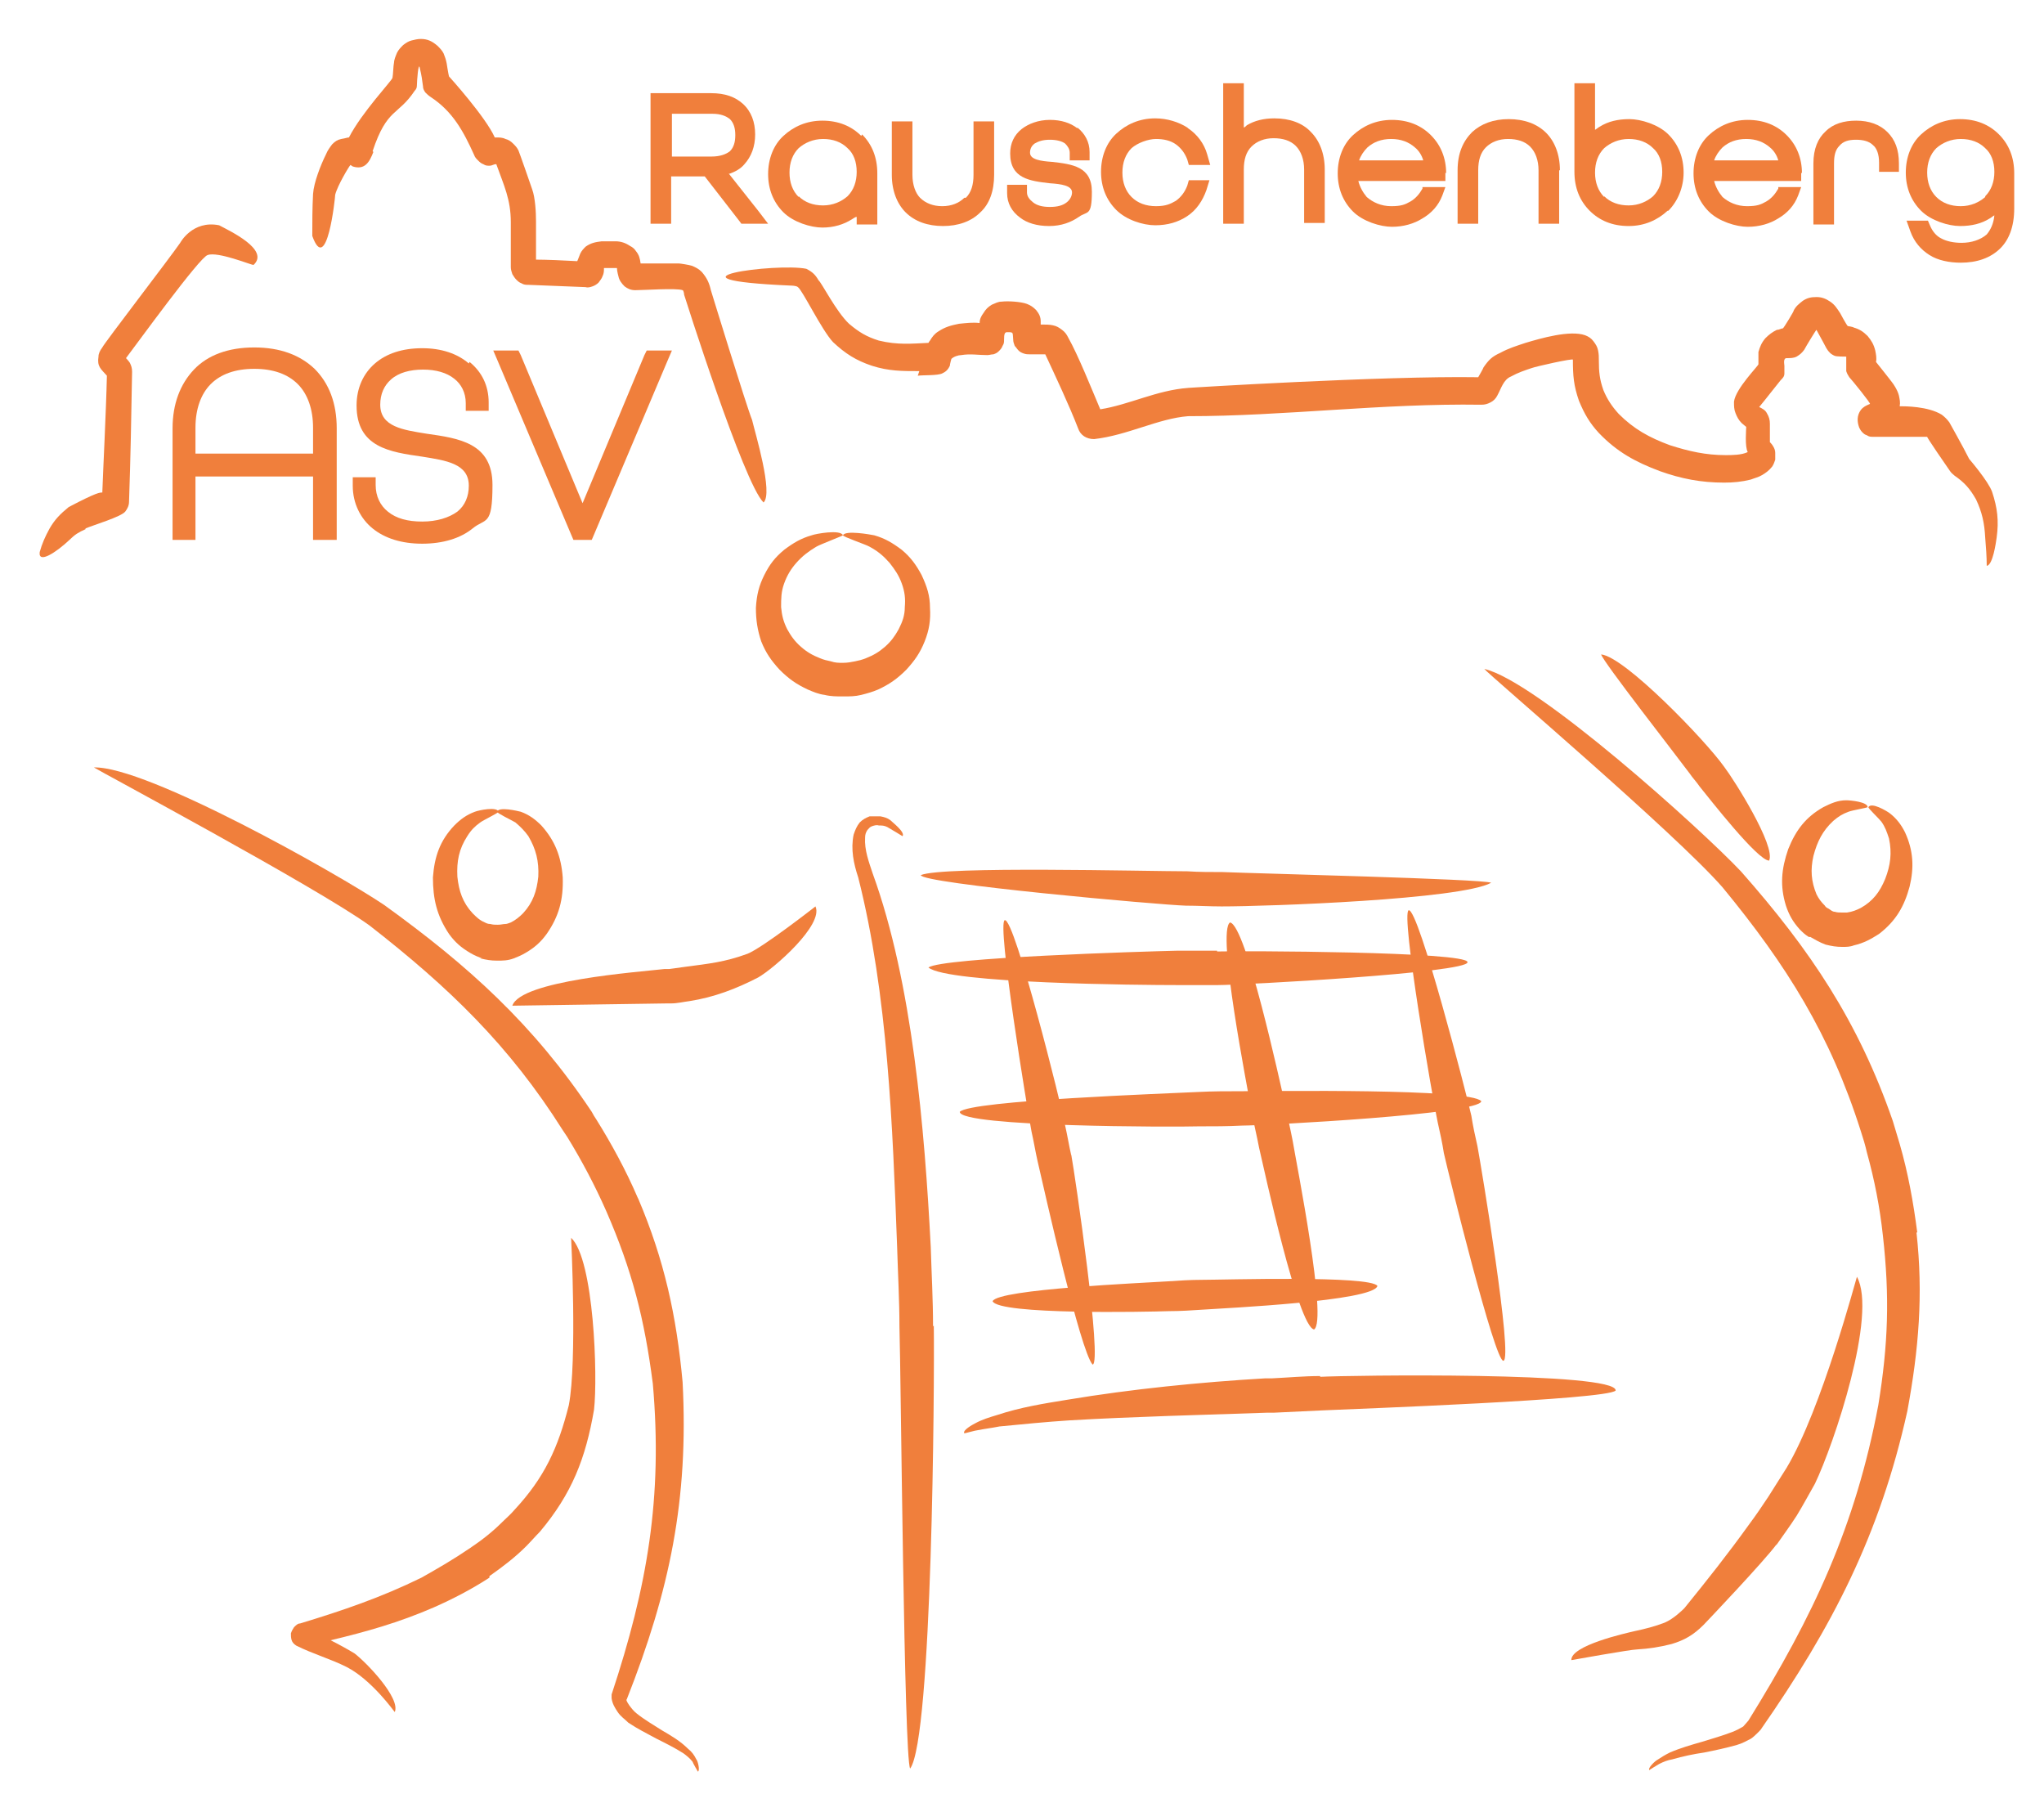 <?xml version="1.0" encoding="UTF-8"?>
<svg id="Ebene_1" xmlns="http://www.w3.org/2000/svg" version="1.1" viewBox="0 0 267.7 237.3">
  <!-- Generator: Adobe Illustrator 29.5.1, SVG Export Plug-In . SVG Version: 2.1.0 Build 141)  -->
  <defs>
    <style>
      .st0, .st1 {
        fill: #f07f3c;
      }

      .st1 {
        fill-rule: evenodd;
      }
    </style>
  </defs>
  <path class="st0" d="M44.1,56.1v14.6h-3.1v-8.3h-15.4v8.3h-3v-14.6h0c0-3.2,1-5.8,2.8-7.7,1.8-1.9,4.5-2.9,7.9-2.9h0c3.4,0,6,1,7.9,2.8,1.9,1.9,2.9,4.5,2.9,7.8h0ZM25.6,59.4h15.4v-3.4c0-2.4-.7-4.4-2-5.7-1.3-1.3-3.2-2-5.7-2s-4.4.7-5.7,2c-1.3,1.3-2,3.3-2,5.7v3.4h0Z"/>
  <path class="st0" d="M61.5,47.4c1.6,1.3,2.5,3.1,2.5,5.3v1.1s-1,0-1,0h-2v-1c0-1.4-.6-2.5-1.5-3.2-1-.8-2.4-1.2-4.1-1.2s-3.2.4-4.2,1.3c-.9.8-1.4,1.9-1.4,3.3,0,2.9,3,3.3,6.1,3.8,4.2.6,8.6,1.2,8.6,6.7s-.9,4.3-2.6,5.7c-1.6,1.3-3.9,2-6.6,2s-4.9-.7-6.5-2c-1.6-1.3-2.6-3.3-2.6-5.6v-1.1s1,0,1,0h1s1,0,1,0v1c0,1.5.6,2.7,1.6,3.5,1.1.9,2.6,1.3,4.5,1.3s3.5-.5,4.6-1.3c1-.8,1.5-2,1.5-3.4,0-2.9-3-3.3-6.1-3.8-4.2-.6-8.6-1.2-8.6-6.7h0c0-2.3.9-4.2,2.4-5.5,1.5-1.3,3.6-2,6.2-2h0c2.5,0,4.6.7,6.1,2h0Z"/>
  <polygon class="st0" points="87.4 47.3 77.8 70 77.5 70.7 76.8 70.7 75.7 70.7 75.1 70.7 74.8 70 65.2 47.3 64.6 45.9 66.1 45.9 67.2 45.9 67.9 45.9 68.2 46.5 76.3 65.9 84.4 46.5 84.7 45.9 85.4 45.9 86.4 45.9 88 45.9 87.4 47.3 87.4 47.3"/>
  <path class="st0" d="M95.5,22.8l3.8,4.8,1.3,1.7h-3.5l-.3-.4-4.5-5.8h-4.4v6.2h-2.7V12.2h1s6.9,0,6.9,0h0c1.9,0,3.2.5,4.2,1.4,1.1,1,1.6,2.4,1.6,4s-.5,2.9-1.4,3.9c-.5.6-1.2,1-2.1,1.3h0ZM88,14.9v5.6h5.2s0,0,0,0c1.1,0,1.9-.3,2.4-.7.5-.5.7-1.2.7-2.1s-.2-1.6-.7-2.1c-.5-.4-1.2-.7-2.3-.7h-5.2Z"/>
  <path class="st0" d="M112.9,17.6c1.3,1.3,2,3,2,5.1v6.7h-2.7v-1h0c-.2,0-.4.2-.6.3-1.1.7-2.4,1.1-3.9,1.1s-3.8-.7-5.1-2c-1.3-1.3-2-3-2-5h0c0-2,.7-3.8,2-5,1.3-1.2,3-2,5.1-2h0c2.1,0,3.8.7,5.1,2h0ZM104.6,25.7c.8.8,1.9,1.2,3.2,1.2s2.4-.5,3.2-1.2c.8-.8,1.2-1.9,1.2-3.2h0c0-1.3-.4-2.4-1.2-3.1-.8-.8-1.9-1.2-3.2-1.2h0c-1.3,0-2.4.5-3.2,1.2-.8.8-1.2,1.9-1.2,3.2s.4,2.4,1.2,3.2h0Z"/>
  <path class="st0" d="M126.5,25.9c.7-.7,1-1.7,1-3v-7h2.7v7c0,2.1-.6,3.8-1.8,4.9-1.2,1.2-2.9,1.8-4.9,1.8s-3.7-.6-4.9-1.8c-1.1-1.1-1.8-2.8-1.8-4.9v-7h2.7v7s0,0,0,0c0,1.3.4,2.4,1,3,.7.7,1.7,1.1,2.9,1.1s2.2-.4,2.9-1.1h0Z"/>
  <path class="st0" d="M141.1,16.7c1,.8,1.6,1.9,1.6,3.2v1.1s-1,0-1,0h-.6s-1,0-1,0v-1c0-.5-.3-.9-.6-1.2-.4-.3-1.1-.5-2-.5s-1.5.2-2,.5c-.4.3-.6.7-.6,1.2,0,.9,1.4,1.1,2.9,1.2,2.6.3,5.2.6,5.2,3.9s-.6,2.5-1.7,3.3c-1,.7-2.3,1.2-3.9,1.2s-2.9-.4-3.8-1.1c-1.1-.8-1.7-1.9-1.7-3.2v-1.1s1,0,1,0h1.6v1c0,.5.3.9.8,1.3.5.4,1.2.6,2.2.6s1.7-.2,2.2-.6h0c.4-.3.7-.8.7-1.3,0-.9-1.4-1.1-2.9-1.2-2.6-.3-5.2-.6-5.2-3.9h0c0-1.3.5-2.4,1.5-3.2.9-.7,2.2-1.2,3.7-1.2h0c1.5,0,2.7.4,3.6,1.1h0Z"/>
  <path class="st0" d="M155.6,16.8c1.2.8,2.1,2,2.5,3.4l.4,1.4h-2.8l-.2-.7c-.3-.8-.8-1.5-1.5-2-.7-.5-1.6-.7-2.6-.7s-2.4.5-3.2,1.2c-.8.8-1.2,1.9-1.2,3.2s.4,2.4,1.2,3.2c.8.8,1.9,1.2,3.2,1.2s1.9-.3,2.6-.7c.7-.5,1.2-1.2,1.5-2l.2-.7h.7s.6,0,.6,0h1.4s-.4,1.3-.4,1.3c-.5,1.4-1.3,2.6-2.5,3.4-1.2.8-2.6,1.2-4.2,1.2s-3.8-.7-5.1-2c-1.3-1.3-2-3-2-5h0c0-2,.7-3.8,2-5,1.3-1.2,3-2,5.1-2h0c1.6,0,3.1.5,4.2,1.2h0Z"/>
  <path class="st0" d="M162.9,22.3v7h-2.7V10.9h2.7v5.8c.1,0,.3-.2.4-.3,1-.6,2.2-.9,3.6-.9,2,0,3.7.6,4.8,1.8,1.1,1.1,1.8,2.8,1.8,4.9v7h-2.7v-7h0s0,0,0,0c0-1.3-.4-2.4-1.1-3.1-.7-.7-1.7-1-2.9-1h0c-1.2,0-2.2.4-2.9,1.1-.7.7-1,1.7-1,3h0Z"/>
  <path class="st0" d="M189.3,22.6h0v1.1h-1s-10.4,0-10.4,0c.2.8.6,1.5,1.1,2.1.8.7,1.9,1.2,3.2,1.2s1.8-.2,2.5-.6c.7-.4,1.2-1,1.6-1.7v-.2c.4,0,2.6,0,3,0l-.4,1.1c-.5,1.3-1.4,2.3-2.6,3-1.1.7-2.5,1.1-4,1.1s-3.8-.7-5.1-2c-1.3-1.3-2-3-2-5h0c0-2,.7-3.8,2-5,1.3-1.2,3-2,5.1-2h0c2.1,0,3.8.7,5.1,2,1.3,1.3,2,3,2,5h0ZM185.3,19.3c-.8-.7-1.8-1.1-3.1-1.1s-2.3.4-3.1,1.1c-.5.5-.9,1.1-1.1,1.7h8.4c-.2-.7-.6-1.3-1.1-1.7h0Z"/>
  <path class="st0" d="M204.2,22.3v7h-2.7v-7h0s0,0,0,0c0-1.3-.4-2.4-1.1-3.1-.7-.7-1.7-1-2.9-1h0c-1.2,0-2.2.4-2.9,1.1-.7.7-1,1.7-1,3v7h-2.7v-7h0s0,0,0,0c0-2.2.7-3.8,1.9-5,1.2-1.1,2.8-1.7,4.8-1.7h0c2,0,3.7.6,4.9,1.8,1.1,1.1,1.8,2.8,1.8,4.9h0Z"/>
  <path class="st0" d="M218.4,27.6c-1.3,1.2-3,2-5.1,2s-3.8-.7-5.1-2c-1.3-1.3-2-3-2-5.1v-11.6h2.7v6.1c.2-.1.4-.3.6-.4,1.1-.7,2.4-1,3.9-1s3.8.7,5.1,2c1.3,1.3,2,3,2,5s-.8,3.8-2,5h0ZM210.1,25.7c.8.8,1.9,1.2,3.2,1.2s2.4-.5,3.2-1.2c.8-.8,1.2-1.9,1.2-3.2h0c0-1.3-.4-2.4-1.2-3.1-.8-.8-1.9-1.2-3.2-1.2h0c-1.3,0-2.4.5-3.2,1.2-.8.8-1.2,1.9-1.2,3.2s.4,2.4,1.2,3.2h0Z"/>
  <path class="st0" d="M235.9,22.6h0v1.1h-1s-10.4,0-10.4,0c.2.8.6,1.5,1.1,2.1.8.7,1.9,1.2,3.2,1.2s1.8-.2,2.5-.6c.7-.4,1.2-1,1.6-1.7v-.2c.6,0,2.3,0,3,0l-.4,1.1c-.5,1.3-1.4,2.3-2.6,3-1.1.7-2.5,1.1-4,1.1s-3.8-.7-5.1-2c-1.3-1.3-2-3-2-5h0c0-2,.7-3.8,2-5,1.3-1.2,3-2,5.1-2h0c2.1,0,3.8.7,5.1,2,1.3,1.3,2,3,2,5h0ZM231.8,19.3c-.8-.7-1.8-1.1-3.1-1.1s-2.3.4-3.1,1.1c-.5.5-.9,1.1-1.1,1.7h8.4c-.2-.7-.6-1.3-1.1-1.7h0Z"/>
  <path class="st0" d="M248.7,21.3v1.2h-2.6v-1s0-.2,0-.2h0s0,0,0,0c0-1.1-.3-1.9-.8-2.3-.5-.5-1.3-.7-2.2-.7h0c-1,0-1.7.2-2.2.8-.5.5-.7,1.2-.7,2.3v8h-2.7v-8h0s0,0,0,0c0-1.9.6-3.3,1.6-4.2,1-1,2.4-1.4,4-1.4h0c1.7,0,3.1.5,4.1,1.5,1,1,1.5,2.3,1.5,4.1h0Z"/>
  <path class="st0" d="M260.2,30.7c.5-.6.9-1.4,1-2.5-.2.1-.4.3-.6.4-1.1.7-2.4,1-3.9,1s-3.8-.7-5.1-2c-1.3-1.3-2-3-2-5h0c0-2,.7-3.8,2-5,1.3-1.2,3-2,5.1-2h0c2.1,0,3.8.7,5.1,2,1.3,1.3,2,3,2,5.1h0v4.6s0,0,0,0c0,2.4-.7,4.1-1.8,5.2-1.3,1.3-3.1,1.9-5.2,1.9h0c-1.5,0-3-.3-4.1-1-1.1-.7-2-1.7-2.5-3.1l-.5-1.4h2.8l.3.7c.3.7.8,1.3,1.4,1.6.7.4,1.7.6,2.7.6h0c1.3,0,2.5-.4,3.3-1.1h0ZM260,25.7c.8-.8,1.2-1.9,1.2-3.2h0c0-1.3-.4-2.4-1.2-3.1-.8-.8-1.9-1.2-3.2-1.2h0c-1.3,0-2.4.5-3.2,1.2-.8.8-1.2,1.9-1.2,3.2s.4,2.4,1.2,3.2c.8.8,1.9,1.2,3.2,1.2s2.4-.5,3.2-1.2h0Z"/>
  <path class="st1" d="M48.9,19.9c-.5,1.3-1.1,2.4-2.7,1.9,0,0-.3-.2-.3-.2-.2.2-1.7,2.7-2,3.9,0,.4-1.1,10.7-3,5.4,0-1.8,0-3.6.1-5.5.1-1.5,1-3.8,1.7-5.2.2-.5.5-.9.8-1.3.4-.4.7-.6,1.2-.7.6-.1.8-.2,1-.2,1.7-3.3,5.6-7.4,5.7-7.8.1-.5.1-1.5.2-2,0,0,0,0,0,.1,0-.5.2-.9.4-1.4.2-.4.5-.7.8-1,.4-.3.7-.5,1.1-.6.4-.1.8-.2,1.2-.2.9,0,1.5.3,2.2.9.3.3.6.6.8,1,.2.5.3.8.4,1.3,0,0,.2,1.3.3,1.7,0,0,4.8,5.3,6,8,0,0,.1,0,.2,0,.4,0,.8,0,1.2.2.4.1.7.3,1,.6.3.3.5.5.7.9.1.2,1.6,4.5,1.8,5.1.4,1.1.5,3,.5,4.2h0c0,4.3,0,4.7,0,5,1.3,0,3.7.1,5.4.2,0,0,.1-.2.4-1,.2-.4.4-.6.7-.9.7-.5,1.3-.6,2.1-.7,0,0,1.6,0,1.8,0,.7,0,1.3.2,1.9.6.4.2.6.4.8.7.4.5.5.9.6,1.6,0,0,0,0,5,0,.2,0,1.4.2,1.7.3.5.2.9.4,1.3.8.7.8,1,1.5,1.2,2.4,0,0,4.6,15,5.4,17,.4,1.7,2.8,9.6,1.5,10.8-2.6-2.5-10.4-27.2-10.4-27.2,0-.2-.1-.6-.2-.6-.8-.3-5.1,0-6.2,0-.6,0-1-.2-1.4-.5-.4-.4-.7-.8-.8-1.3,0,0-.2-.7-.2-1.1,0,0-1.6,0-1.7,0,0,.4,0,.7-.2,1.1-.1.3-.3.5-.5.8-.2.2-.5.4-.8.5-.3.1-.6.2-.9.1-2.5-.1-5-.2-7.5-.3-.3,0-.6,0-.9-.2-.3-.1-.5-.3-.7-.5-.2-.2-.3-.4-.5-.7-.1-.3-.2-.6-.2-.9,0-1.9,0-3.9,0-5.9,0-3-.9-4.8-1.9-7.6-.4,0-.5.2-.9.2-.3,0-.5,0-.8-.2-.3-.1-.5-.3-.7-.5-.2-.2-.4-.4-.5-.7-1.4-3.1-2.8-5.7-5.7-7.6-.3-.2-.5-.4-.7-.6-.2-.3-.3-.5-.3-.8-.1-.8-.2-1.5-.4-2.3-.2-1.2-.4,1.7-.4,2.2,0,.3-.1.5-.3.7-2.2,3.3-3.6,2.2-5.5,7.9h0Z"/>
  <path class="st1" d="M120.4,48.6c-2.3,0-4,0-6.2-.7-2.1-.7-3.5-1.6-5.1-3.1-1.5-1.6-4-6.8-4.6-7.2-.2-.2-.9-.2-.9-.2-18.5-.8-1.8-3,2-2.2.8.4,1.2.8,1.6,1.5.4.3,2.3,4.1,4,5.7,1.3,1.1,2.3,1.7,3.9,2.2,2.5.6,4.3.4,6.5.3,0,0,.1-.2.2-.3.3-.5.6-.9,1.1-1.2.9-.6,1.7-.8,2.7-1,1-.1,1.8-.2,2.7-.1,0,0,0,0,0,0,0-.5.2-.9.5-1.3.3-.5.6-.8,1.1-1.1.5-.2.8-.4,1.3-.4.8-.1,2.5,0,3.3.3.5.2.8.4,1.2.8.4.5.6.9.6,1.5,0,.1,0,.2,0,.4,0,0,0,0,0,0,.6,0,1.2,0,1.6.1.5.1.8.3,1.2.6.4.3.6.6.8,1,1.3,2.3,3.1,6.8,4.2,9.4,0,0,0,0,0,0,3.8-.6,7.4-2.5,11.5-2.8-.3,0,25.6-1.6,38-1.4,0,0,.7-1.2.7-1.3.7-1,1.1-1.4,2.2-1.9,1.1-.6,2.1-.9,3.3-1.3,2-.6,5.8-1.7,7.8-1,.5.2.8.4,1.1.8.3.4.5.7.6,1.2.1.5.1.8.1,1.3,0,1.5.1,2.5.6,3.9.5,1.2,1.1,2.1,2,3.1,2,2,4,3.1,6.7,4.1,2.5.8,4.7,1.3,7.3,1.3.8,0,2.1,0,2.9-.4-.4-.7-.2-3-.2-3.3,0,0-.5-.4-.6-.5-.4-.4-.6-.8-.8-1.3-.2-.5-.2-.9-.2-1.5.2-1.7,3.2-4.7,3.2-4.9,0-.5,0-1,0-1.6.2-.7.4-1.2.9-1.8.5-.5.9-.8,1.5-1.1.3,0,.6-.2.8-.2.1,0,1.6-2.5,1.4-2.3.3-.6.7-.9,1.2-1.3.6-.4,1.1-.5,1.8-.5.7,0,1.2.2,1.8.6.6.4.9.9,1.3,1.5,0,0,.8,1.5,1,1.7,0,0,.7.1.8.2.7.2,1.2.5,1.8,1.1.5.6.8,1.1,1,1.9.1.5.2,1,.1,1.5,0,0,2,2.5,2.2,2.8,0,0,.6.8.8,1.6.1.5.2.9.1,1.4.7,0,3.7,0,5.5,1.1.4.3.7.6,1,1,0,0,1.8,3.2,2.6,4.8,0,0,2.5,2.9,3,4.3.7,2.1.9,3.8.6,6-.1.7-.5,3.6-1.3,3.7,0-1.2-.1-2.5-.2-3.7-.1-1.9-.4-3.3-1.2-5-.8-1.4-1.5-2.2-2.8-3.1-.2-.2-.4-.3-.6-.6-.5-.7-3.1-4.5-3-4.5,0,0-6.5,0-7.1,0-.3,0-.5,0-.8-.2-.3-.1-.4-.2-.6-.4-.2-.2-.3-.4-.4-.6-.3-.8-.3-1.6.2-2.3.3-.4.7-.6,1.2-.8.2,0-2.4-3.2-2.7-3.5-.2-.3-.3-.5-.4-.8,0-.3,0-.6,0-.9,0-.3,0-.7,0-1-.2,0-1.3,0-1.5-.1-.5-.2-.8-.5-1.1-1,0,0-.9-1.7-1.3-2.4,0-.1-1.4,2.2-1.6,2.6-.3.4-.5.6-1,.9-.4.2-.8.2-1.3.2-.5,0-.3.8-.3,1,0,.4,0,.6,0,1,0,.4-.2.6-.5.9-.9,1.1-1.8,2.3-2.8,3.5,0,0,0,0,0,0,.4.2.8.4,1,.8.3.5.4.9.4,1.4,0,.8,0,1.6,0,2.4,0,0,.3.3.4.5.2.3.3.6.3.9,0,.3,0,.6,0,.9-.1.3-.2.6-.4.9-.4.5-.8.8-1.3,1.1-.5.3-1,.4-1.5.6-1.2.3-2.3.4-3.5.4-3,0-5.6-.5-8.4-1.5-3.2-1.2-5.6-2.5-8-5-1.2-1.3-1.9-2.5-2.6-4.2-.7-2-.8-3.3-.8-5.4,0-.2-4.9.9-5.4,1.1-.9.3-1.8.6-2.7,1.1-1,.4-1.3,1.6-1.8,2.5-.2.4-.5.7-.9.9-.4.2-.7.3-1.2.3-13-.2-25.8,1.5-38.4,1.5-3.9.3-7.9,2.5-12.3,3-1,0-1.8-.5-2.1-1.4-1.2-3.1-3-6.9-4.3-9.7,0,0-1.8,0-2,0-.3,0-.5,0-.8-.1-.3-.1-.5-.2-.7-.4-.2-.2-.3-.4-.5-.6-.1-.3-.2-.5-.2-.8-.1-1,.1-1-.8-1-.3,0-.4.2-.4,1,0,.3,0,.5-.2.8-.1.3-.3.5-.5.7-.2.2-.4.3-.7.4-.3,0-.5.1-.8.1-1.2,0-2.2-.2-3.4,0-.4,0-1,.2-1.3.5,0,0-.2.7-.2.9-.1.2-.2.4-.4.6-.2.2-.4.3-.6.4-.6.3-2.5.2-3.2.3h0Z"/>
  <path class="st1" d="M11.2,69.3c-.9.4-1.4.7-2.1,1.4-1.7,1.6-4.1,3.2-3.9,1.6.3-1.1.7-2,1.3-3.1.7-1.2,1.4-1.9,2.5-2.8,3.8-2,4.1-1.9,4.4-1.9.1-2.9.5-10.7.6-15.3-.8-.9-1.3-1.2-1.1-2.5,0-.4.2-.8.5-1.2.2-.5,8.9-11.8,10.2-13.7,0,0,1.6-3,5.1-2.3,1.3.7,6.7,3.2,4.5,5.2-.3,0-4.7-1.8-6-1.3-1,.2-9.4,11.8-10.7,13.5,0,0,.3.3.5.6.2.4.3.7.3,1.2-.1,5.7-.2,11.4-.4,17,0,.5-.2.9-.5,1.3-.6.7-4,1.7-5.2,2.2h0Z"/>
  <path class="st0" d="M251.1,161.4c-.5-3.9-1.2-7.8-2.3-11.6-.3-1-.6-2-.9-3-4.5-13-10.8-22.4-19.9-32.7-5.2-5.5-26.7-24.9-33.6-26.5.4.6,25,21.5,31.2,28.6,8.4,10.2,14.1,19.3,18.1,31.9.3.9.6,1.9.8,2.8,1,3.6,1.7,7.2,2.1,10.9.9,8,.7,14.2-.6,22.2-3,15.9-8.5,27.6-17,41.3,0,0-.5.6-.7.8-.5.3-.9.5-1.4.7-1.3.5-2.7.9-4,1.3-1.4.4-2.8.8-4.2,1.4-.6.3-1.1.6-1.7,1-.2.1-1.2,1-1,1.3,0,0,1.1-.7,1.3-.8.6-.3,1.1-.5,1.7-.6,1.4-.4,2.8-.7,4.2-.9,1.5-.3,2.9-.6,4.3-1,.7-.2,1.2-.5,1.8-.8.5-.3,1.5-1.4,1.3-1.2,9.4-13.5,15.6-25.5,19.2-41.7,1.5-8.1,2.1-15.3,1.2-23.4h0Z"/>
  <path class="st0" d="M232.6,202.4c.9-1.3,1.8-2.5,2.7-3.9.8-1.3,1.6-2.8,2.4-4.2,2.5-5.2,8.2-22.2,5.5-27.1-.1.2-4.6,17.3-9.2,25-.8,1.3-1.6,2.5-2.4,3.8-.8,1.2-1.6,2.4-2.5,3.6-2.8,3.9-5.5,7.3-8.5,11,0,0,0,0,0,0-.2.2-1.4,1.4-2.6,1.9-1.3.5-2.5.8-3.9,1.1-1.3.3-8.4,1.9-8.3,3.8,0,0,7.8-1.4,8.6-1.4,1.6-.1,2.9-.3,4.5-.7,1.7-.5,2.9-1.2,4.2-2.5.2-.2,8-8.4,9.6-10.6h0Z"/>
  <path class="st0" d="M225.8,100.4c-2.4-3.4-13-14.4-16.1-14.7.2.9,9.9,13.3,11.6,15.6.4.6.9,1.1,1.3,1.7,1.3,1.6,7.6,9.7,9.1,9.7.9-1.9-4.6-10.6-5.9-12.3h0Z"/>
  <path class="st0" d="M237.1,122.7c.7.4,1.2.7,2,1,.8.2,1.4.3,2.2.3.5,0,1,0,1.5-.2,1.3-.3,2.2-.8,3.3-1.5,2.2-1.7,3.3-3.6,4-6.2.6-2.5.5-4.7-.6-7.1-.5-1-1.1-1.8-2-2.5-.4-.3-2.4-1.5-2.8-.8,0,.2,1.4,1.5,1.7,1.9.5.7.7,1.3,1,2.2.4,1.9.2,3.5-.5,5.3-.7,1.7-1.6,2.9-3.2,3.8-.6.3-1.1.5-1.8.6-.3,0-.4,0-.7,0-.3,0-.6,0-.9-.1-.3,0-.5-.2-.8-.4-.2-.1-.4-.2-.5-.4-.5-.5-.8-.9-1.1-1.5-.7-1.7-.8-3.2-.4-5,.5-1.9,1.2-3.3,2.6-4.6.7-.6,1.2-.9,2-1.2.5-.2,2.4-.5,2.5-.6,0-.7-2.3-.9-2.8-.9-1.1,0-2,.4-3,.9-2.3,1.3-3.6,3-4.6,5.5-.9,2.6-1.1,4.8-.3,7.4.4,1.2.9,2.1,1.8,3.1.4.4.7.7,1.2,1h0Z"/>
  <path class="st0" d="M83.5,156.8c-1.5-3.5-3.4-7-5.4-10.2-.2-.3-.4-.6-.6-1-7.6-11.4-16.1-19.1-27.2-27.1-6.1-4.1-31.1-18.2-38-18,.2.2,29.2,15.7,36.1,20.7,10.4,8.1,18.3,15.7,25.3,26.8.2.3.4.6.6.9,1.9,3.1,3.6,6.3,5.1,9.7,3.4,7.8,5,14.1,6.1,22.6,1.3,14.9-.7,26.5-5.4,40.7,0,.2,0,.3,0,.5.1.7.4,1.2.8,1.8.4.6.9.9,1.4,1.4,1.2.8,2.4,1.4,3.7,2.1,1.2.6,2.4,1.2,3.5,1.9.4.3.8.6,1.2,1.1,0,.1.7,1.3.7,1.3.3-.1,0-1.4-.2-1.6-.3-.6-.6-1-1.1-1.4-1-1-2.2-1.7-3.4-2.4-1.1-.7-2.3-1.4-3.3-2.2-.4-.3-.7-.7-1-1.1-.4-.6-.4-.7-.3-.8,5.6-14.2,8.1-26.1,7.3-41.5-.8-8.7-2.4-16-5.8-24h0Z"/>
  <path class="st0" d="M64.1,206.4c1.7-1.2,3.3-2.4,4.8-3.9.6-.6,1.2-1.3,1.8-1.9,4.2-5,6-9.6,7.1-16,.5-4.3,0-19.7-3-22.5,0,0,.8,16.2-.3,21.9-1.4,5.6-3.2,9.5-7.1,13.7-.5.6-1.1,1.1-1.6,1.6-1.3,1.3-2.7,2.4-4.2,3.4-2.2,1.5-4.1,2.6-6.4,3.9-5.3,2.6-10.3,4.3-15.9,6-.3,0-.5.2-.8.5-.2.3-.3.5-.4.8,0,.3,0,.6.1.9.1.3.3.5.6.7,2.2,1.1,4.4,1.7,6.6,2.8,3.3,1.7,6.2,5.8,6.3,5.9.8-1.8-3.7-6.5-5.3-7.7-1-.6-2.1-1.2-3.1-1.7,0,0,0,0,0,0,4.6-1.1,8.9-2.3,13.5-4.3,2.5-1.1,5-2.4,7.3-3.9h0Z"/>
  <path class="st0" d="M87.2,131.4c.2,0,.4,0,.7,0,.8,0,1.6-.2,2.4-.3,3.2-.5,6.1-1.6,9-3.1,2.1-1.2,8.6-6.9,7.5-9.3,0,0-6.9,5.4-8.9,6.2-3,1.1-5.1,1.3-8.1,1.7-.7.1-1.5.2-2.2.3-.2,0-.4,0-.6,0-3.5.4-18.8,1.5-19.9,4.8,0,0,19.8-.3,20.3-.3h0Z"/>
  <path class="st0" d="M62.9,125.5c.8.2,1.4.3,2.2.3.8,0,1.4,0,2.2-.3.5-.2,1-.4,1.5-.7,1.2-.7,2-1.4,2.8-2.5,1.6-2.3,2.2-4.5,2.1-7.4-.2-2.7-1-4.8-2.8-6.8-.8-.8-1.6-1.4-2.7-1.8-.4-.1-2.9-.7-3.1,0,0,.2,1.9,1.1,2.4,1.4.7.6,1.2,1.1,1.7,1.8,1,1.7,1.4,3.3,1.3,5.3-.2,1.9-.7,3.4-2,4.8-.5.5-1,.9-1.6,1.2-.3.1-.5.2-.7.2-.3,0-.6.1-1,.1-.4,0-.6,0-1-.1-.3,0-.5-.1-.7-.2-.7-.3-1.1-.7-1.6-1.2-1.3-1.4-1.8-2.9-2-4.8-.1-2,.2-3.6,1.3-5.3.5-.8,1-1.3,1.7-1.8.4-.3,2.3-1.2,2.4-1.4-.2-.7-2.6-.2-3.1,0-1.1.4-1.9,1-2.7,1.8-1.9,2-2.6,4.1-2.8,6.8,0,2.8.5,5,2.1,7.4.8,1.1,1.6,1.8,2.8,2.5.5.3,1,.5,1.5.7h0Z"/>
  <path class="st0" d="M160.1,114.2c-1.5,0-3.1,0-4.6-.1-5.4,0-32.1-.7-34.9.5,0,1.1,31.3,3.9,34.7,4,1.6,0,3.1.1,4.7.1,6.1,0,31.3-.9,35.3-3.1-1.2-.5-30.4-1.2-35.2-1.4h0Z"/>
  <path class="st0" d="M122.2,173.7c0-3.5-.2-7-.3-10.4-.8-15.4-2.4-34.6-7.6-48.9-.5-1.5-1.1-3.1-1-4.7,0-.4.1-.7.3-1,.2-.2.3-.4.6-.5.3-.1.6-.2.9-.1.4,0,.7,0,1.1.2.2.1,2,1.2,2,1.2.4-.5-1.3-1.8-1.6-2.1-.4-.3-.8-.4-1.3-.5-.5,0-.9,0-1.4,0-.5.2-.9.4-1.3.8-.4.5-.6,1-.8,1.6-.4,1.9,0,3.8.6,5.6,3.9,15.4,4.5,32.6,5.1,48.5.1,3.4.3,6.9.3,10.3.2,6.6.6,56.5,1.4,57.9,2.9-3.9,3.2-50.3,3.1-58h0Z"/>
  <path class="st0" d="M172.9,180.2c-2.1,0-4.2.2-6.3.3-.3,0-.6,0-.9,0-8.5.5-17.5,1.4-25.9,2.8-3.1.5-6.2,1-9.2,2-1,.3-2,.6-2.9,1.1-.2.1-1.7.9-1.4,1.3.1,0,1.5-.4,1.7-.4,1-.2,1.9-.3,2.9-.5,3.1-.3,6.1-.6,9.2-.8,8.6-.5,17.2-.7,25.8-1,.3,0,.6,0,.9,0,2.1-.1,4.2-.2,6.3-.3,4.4-.2,37.4-1.4,38.5-2.6.2-2.5-35.2-2-38.7-1.8h0Z"/>
  <path class="st0" d="M140.3,151.3c-.3-1.3-.5-2.6-.8-3.9-.5-2.7-6.6-27.1-7.9-26.9-1.1.2,3,25.1,3.5,27.7.3,1.3.5,2.6.8,3.9.9,3.9,5.6,24.9,7.2,26.6,1.3-.2-2.3-24.8-2.8-27.5h0Z"/>
  <path class="st0" d="M169.3,149.4c-.3-1.6-.7-3.2-1-4.8-.7-3-5.1-23.4-7.2-23.8-1.8,1.1,2.3,21.7,2.8,24.7.3,1.6.7,3.2,1,4.8.7,3,5.1,23.4,7.2,23.8,1.8-1.1-2.3-21.7-2.8-24.7h0Z"/>
  <path class="st0" d="M159.4,124.5c-1.8,0-3.5,0-5.3,0-4.3.1-30.8.9-32.5,2.2,2.5,2.1,27.8,2.3,32.6,2.3,1.8,0,3.6,0,5.3,0,3.1,0,32.8-1.6,32.7-3,0-1.4-29.8-1.5-32.8-1.4h0Z"/>
  <path class="st0" d="M162.6,142.9c-1.9,0-3.8,0-5.7.1-3.9.2-29.8,1.1-31.2,2.6,0,2,28.4,2,31.3,1.9,1.9,0,3.8,0,5.7-.1,2.9,0,31.3-1.5,31.3-3.2-1.5-1.7-27.4-1.3-31.4-1.3h0Z"/>
  <path class="st0" d="M157.4,167.6c-1.5,0-3,.1-4.5.2-2.9.2-22.2,1-22.9,2.6.8,1.8,20.2,1.4,23.1,1.3,1.5,0,3-.1,4.5-.2,2.9-.2,22.3-1.1,22.8-3.1-.9-1.4-20.1-.8-23-.8h0Z"/>
  <path class="st0" d="M193.5,150.1c-.3-1.3-.6-2.7-.8-4-.6-2.7-6.9-27.1-8.2-26.9-1.1.3,3.2,25.1,3.8,27.8.3,1.3.6,2.7.8,4,.6,2.7,6.7,27.4,7.8,27.2,1.3-.2-2.9-25.4-3.4-28.1h0Z"/>
  <path class="st0" d="M108,91c.8.2,1.6.2,2.4.2.9,0,1.6,0,2.4-.2.8-.2,1.5-.4,2.2-.7,1.5-.7,2.5-1.4,3.7-2.6,1.1-1.2,1.8-2.2,2.4-3.7.6-1.5.8-2.8.7-4.4,0-1.6-.4-2.8-1.1-4.3-.7-1.3-1.4-2.3-2.6-3.3-1.2-.9-2.2-1.5-3.6-1.9-.5-.1-3.8-.7-4.1,0,0,.2,3,1.2,3.5,1.5,1.1.6,1.8,1.2,2.6,2.1.7.9,1.2,1.6,1.6,2.7.4,1.1.5,2,.4,3.1,0,1.1-.3,1.9-.8,2.9-.5.9-1,1.6-1.8,2.3-.8.7-1.5,1.1-2.5,1.5-.5.2-.9.3-1.4.4-.5.1-1,.2-1.6.2-.6,0-1,0-1.6-.2-.5-.1-.9-.2-1.4-.4-1-.4-1.7-.8-2.5-1.5-.8-.7-1.3-1.4-1.8-2.3-.5-1-.7-1.8-.8-2.9,0-1.1,0-2,.4-3.1.4-1.1.9-1.9,1.6-2.7.8-.9,1.6-1.5,2.6-2.1.5-.3,3.4-1.4,3.5-1.5-.3-.8-3.6-.2-4.1,0-1.4.4-2.4,1-3.6,1.9-1.2,1-1.9,1.9-2.6,3.3-.7,1.4-1,2.6-1.1,4.3,0,1.6.2,2.9.7,4.4.6,1.5,1.3,2.5,2.4,3.7,1.2,1.2,2.2,1.9,3.7,2.6.7.3,1.4.6,2.2.7h0Z"/>
</svg>